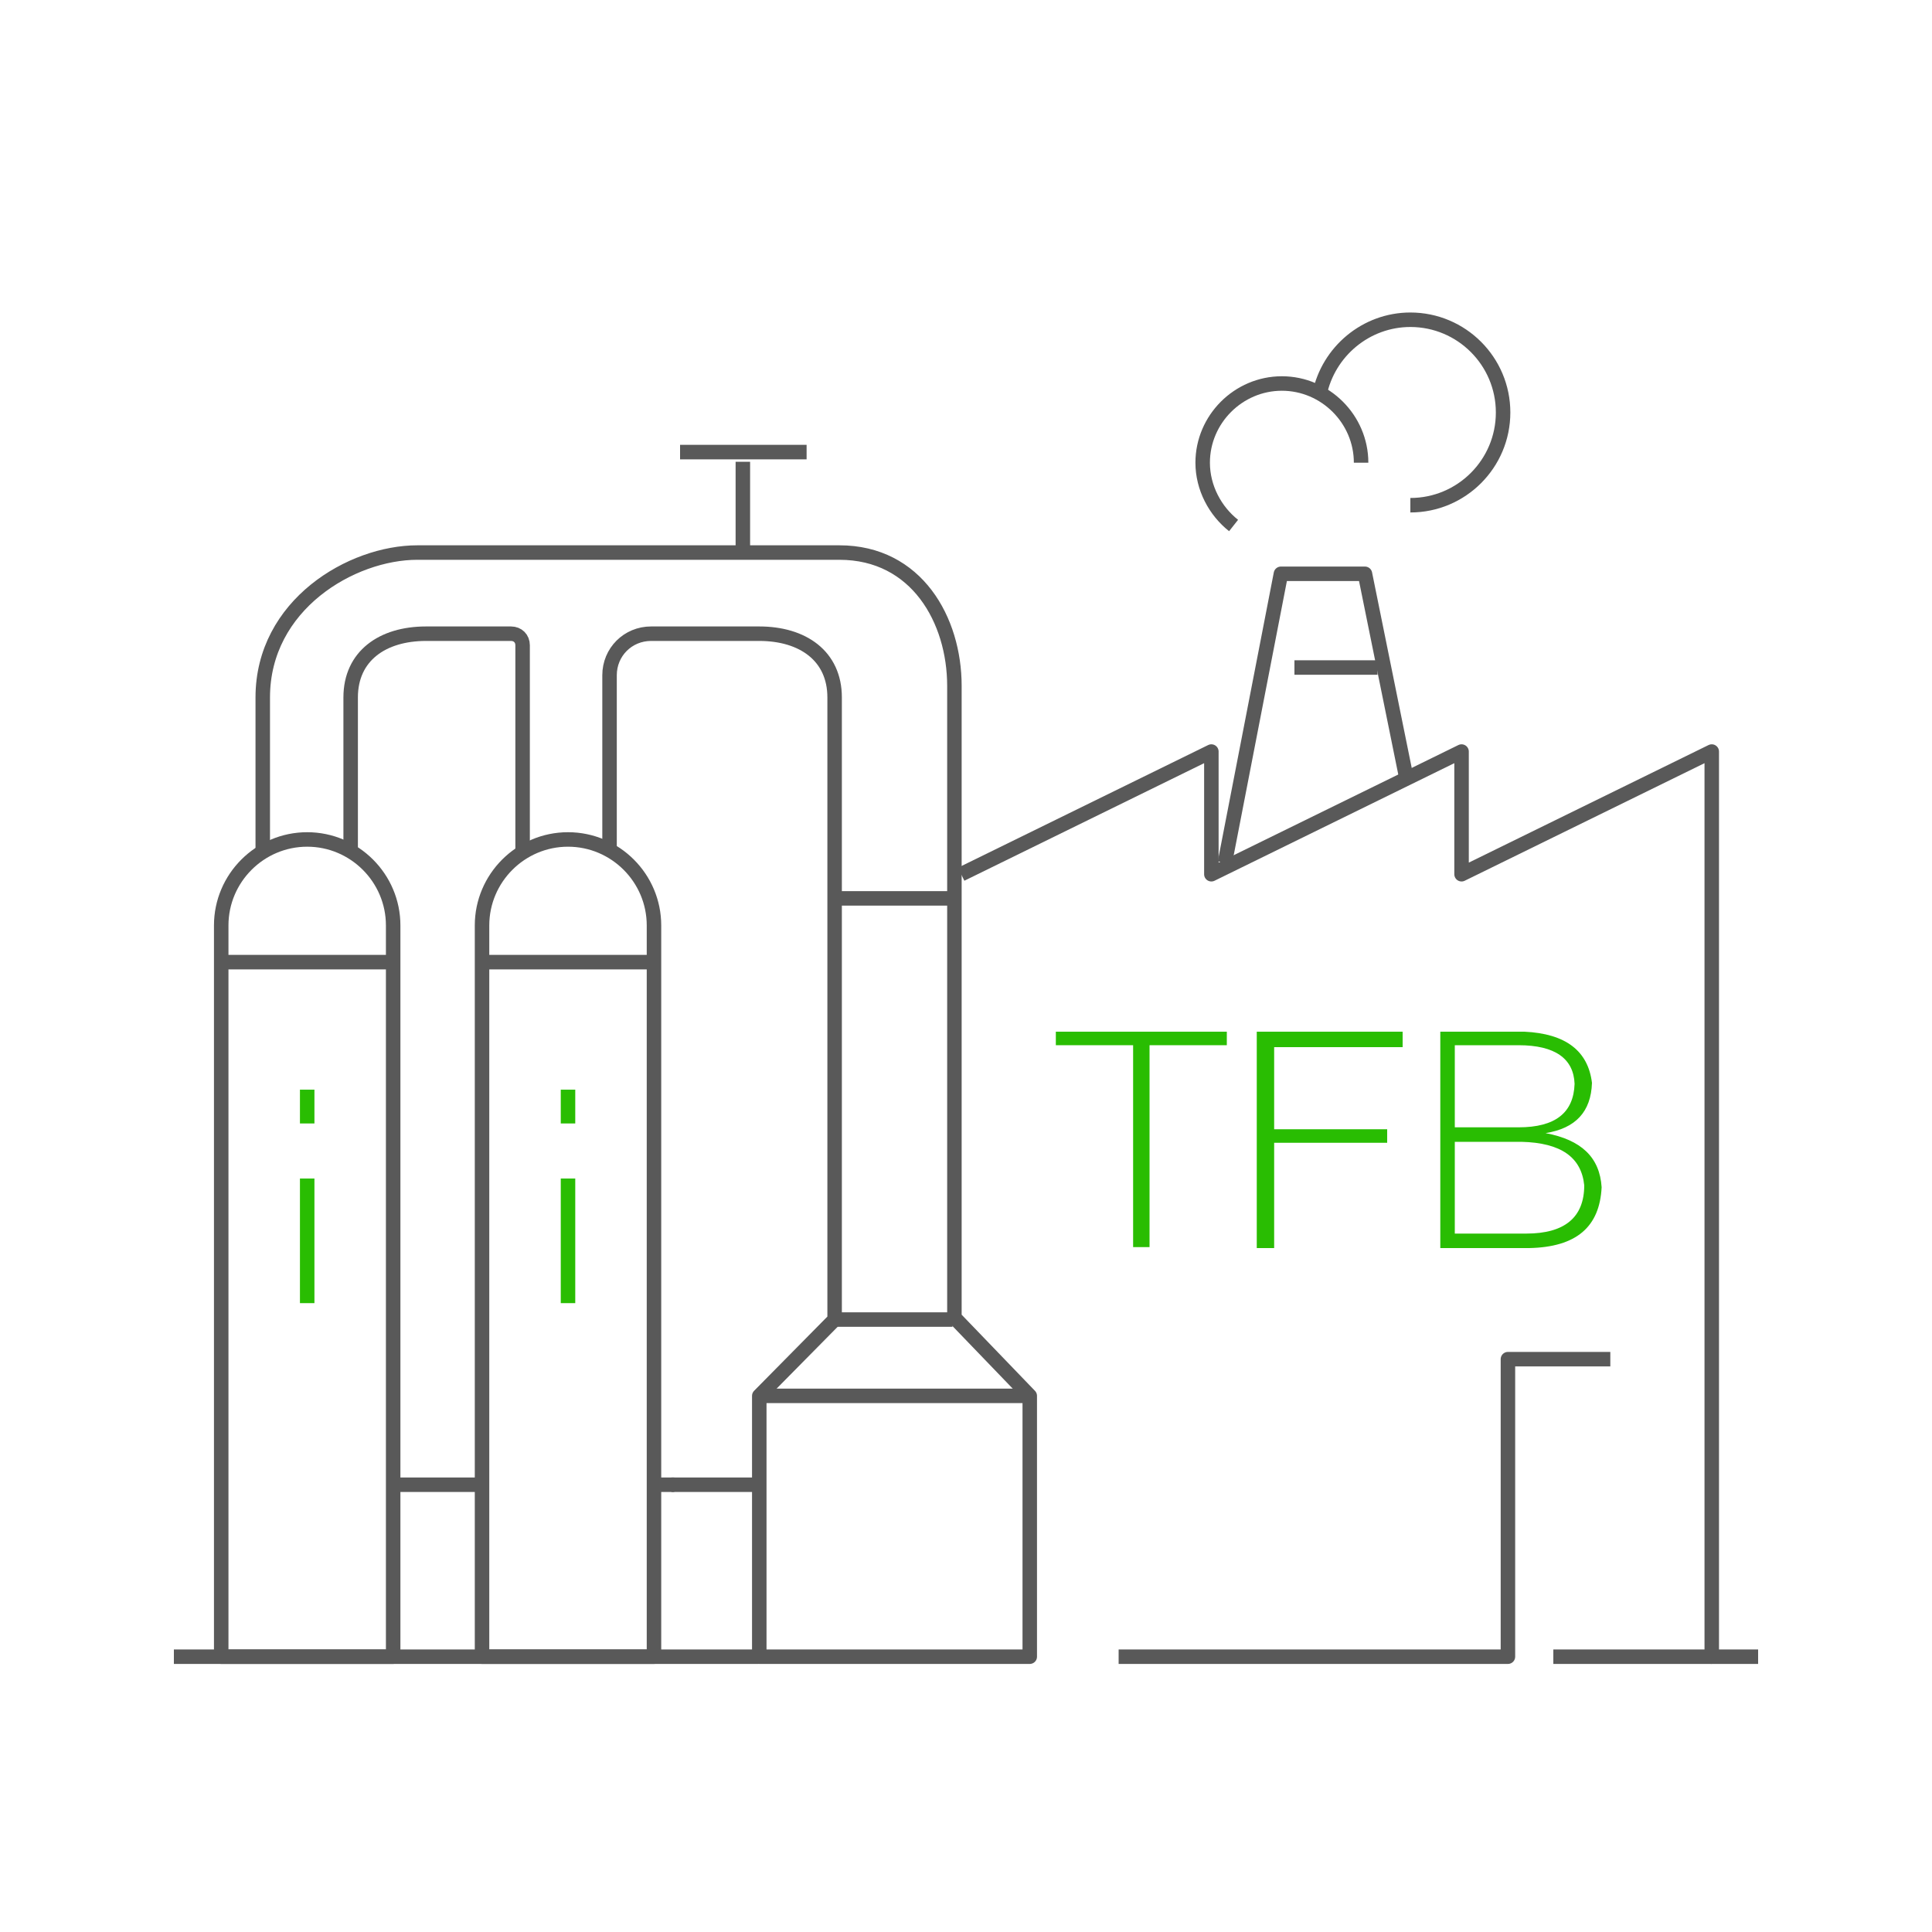 <?xml version="1.0" encoding="utf-8"?>
<!-- Generator: Adobe Illustrator 21.0.0, SVG Export Plug-In . SVG Version: 6.00 Build 0)  -->
<svg version="1.1" id="图层_1" xmlns="http://www.w3.org/2000/svg" xmlns:xlink="http://www.w3.org/1999/xlink" x="0px" y="0px"
	 viewBox="0 0 200 200" style="enable-background:new 0 0 200 200;" xml:space="preserve">
<style type="text/css">
	.st0{fill:none;stroke:#595959;stroke-width:1.5;stroke-linejoin:round;stroke-miterlimit:10;}
	.st1{fill:none;stroke:#29BD02;stroke-width:1.5;stroke-miterlimit:10;}
	.st2{fill:#29BD02;}
	.st3{fill-rule:evenodd;clip-rule:evenodd;fill:none;stroke:#595959;stroke-width:1.5;stroke-linejoin:round;stroke-miterlimit:10;}
</style>
<g>
	<g>
		<line class="st0" x1="18" y1="171.5" x2="22.9" y2="171.5"/>
		<g>
			<g>
				<g>
					<polyline class="st0" points="99.5,90.5 125.4,77.8 125.4,90.5 151.3,77.8 151.3,90.5 177.2,77.8 177.2,171.5 182,171.5 					
						"/>
					<polyline class="st0" points="166.7,140.7 156.1,140.7 156.1,171.5 115.8,171.5 					"/>
				</g>
				<line class="st0" x1="177.2" y1="171.5" x2="160.8" y2="171.5"/>
			</g>
		</g>
		<g>
			<path class="st0" d="M22.9,95.8c0-4.9,4-8.9,8.9-8.9c4.9,0,8.9,4,8.9,8.9v1.7v74H22.9v-74V95.8z"/>
			<path class="st0" d="M54.1,88.1V72.2v-5.4c0-0.7-0.5-1.2-1.2-1.2h-8.8c-4.5,0-7.8,2.3-7.8,6.6v15.9"/>
			<line class="st0" x1="22.9" y1="99.6" x2="40.7" y2="99.6"/>
			<line class="st1" x1="31.8" y1="112.8" x2="31.8" y2="116.3"/>
			<line class="st1" x1="31.8" y1="122" x2="31.8" y2="134.9"/>
			<path class="st0" d="M49.9,95.8c0-4.9,4-8.9,8.9-8.9c4.9,0,8.9,4,8.9,8.9v1.7v74H49.9v-74V95.8z"/>
			<line class="st0" x1="49.9" y1="99.6" x2="67.7" y2="99.6"/>
			<line class="st1" x1="58.8" y1="112.8" x2="58.8" y2="116.3"/>
			<line class="st1" x1="58.8" y1="122" x2="58.8" y2="134.9"/>
			<path class="st0" d="M63.1,88.1V69.9c0-2.4,1.9-4.3,4.3-4.3h11.2c4.5,0,7.8,2.3,7.8,6.6v15.9v48.5l-7.8,7.9v27h28v-27l-7.8-8.1
				V71c0-6.8-3.9-13.8-11.9-13.8h-2.3H43.2c-6.8,0-16,5.4-16,15v15.9"/>
			<line class="st0" x1="78.5" y1="144.5" x2="106.4" y2="144.5"/>
			<line class="st0" x1="86.3" y1="136.6" x2="98.6" y2="136.6"/>
			<line class="st0" x1="86.6" y1="93" x2="98.6" y2="93"/>
			<line class="st0" x1="76.9" y1="47.8" x2="76.9" y2="57.2"/>
			<line class="st0" x1="70.4" y1="46.8" x2="83.5" y2="46.8"/>
			<line class="st0" x1="78.5" y1="153.7" x2="69.5" y2="153.7"/>
			<line class="st0" x1="69.8" y1="153.7" x2="67.5" y2="153.7"/>
			<line class="st0" x1="49.7" y1="153.7" x2="40.7" y2="153.7"/>
			<line class="st0" x1="22.9" y1="171.5" x2="78.5" y2="171.5"/>
		</g>
		<polyline class="st0" points="126.8,89.3 132.6,59.4 141.3,59.4 145.6,80.6 		"/>
		<line class="st0" x1="134" y1="69.1" x2="142.6" y2="69.1"/>
		<path class="st0" d="M127.7,54.4c-1.9-1.5-3.2-3.9-3.2-6.5c0-4.5,3.7-8.2,8.2-8.2s8.2,3.7,8.2,8.2"/>
		<path class="st0" d="M136.6,40.8c0.9-4.4,4.8-7.7,9.4-7.7c5.3,0,9.6,4.3,9.6,9.6s-4.3,9.6-9.6,9.6"/>
		<g>
			<path class="st2" d="M127,108.2h-8v20.9h-1.7v-20.9h-8v-1.4H127V108.2z"/>
			<path class="st2" d="M145.3,108.4h-13.4v8.5h11.7v1.4h-11.7v10.9h-1.8v-22.4h15.1V108.4z"/>
			<path class="st2" d="M158.3,129.2h-9.2v-22.4h8.7c4.3,0.2,6.6,2,7,5.3c-0.1,3-1.7,4.7-4.8,5.2c3.7,0.7,5.6,2.5,5.8,5.6
				C165.6,127,163.2,129.1,158.3,129.2z M157.2,108.2h-6.6v8.5h6.6c3.8,0,5.7-1.5,5.8-4.5C162.9,109.6,161,108.2,157.2,108.2z
				 M157.5,118.2h-6.9v9.5h7.4c4,0,6-1.7,6-5C163.7,119.8,161.6,118.3,157.5,118.2z"/>
		</g>
	</g>
</g>
</svg>
